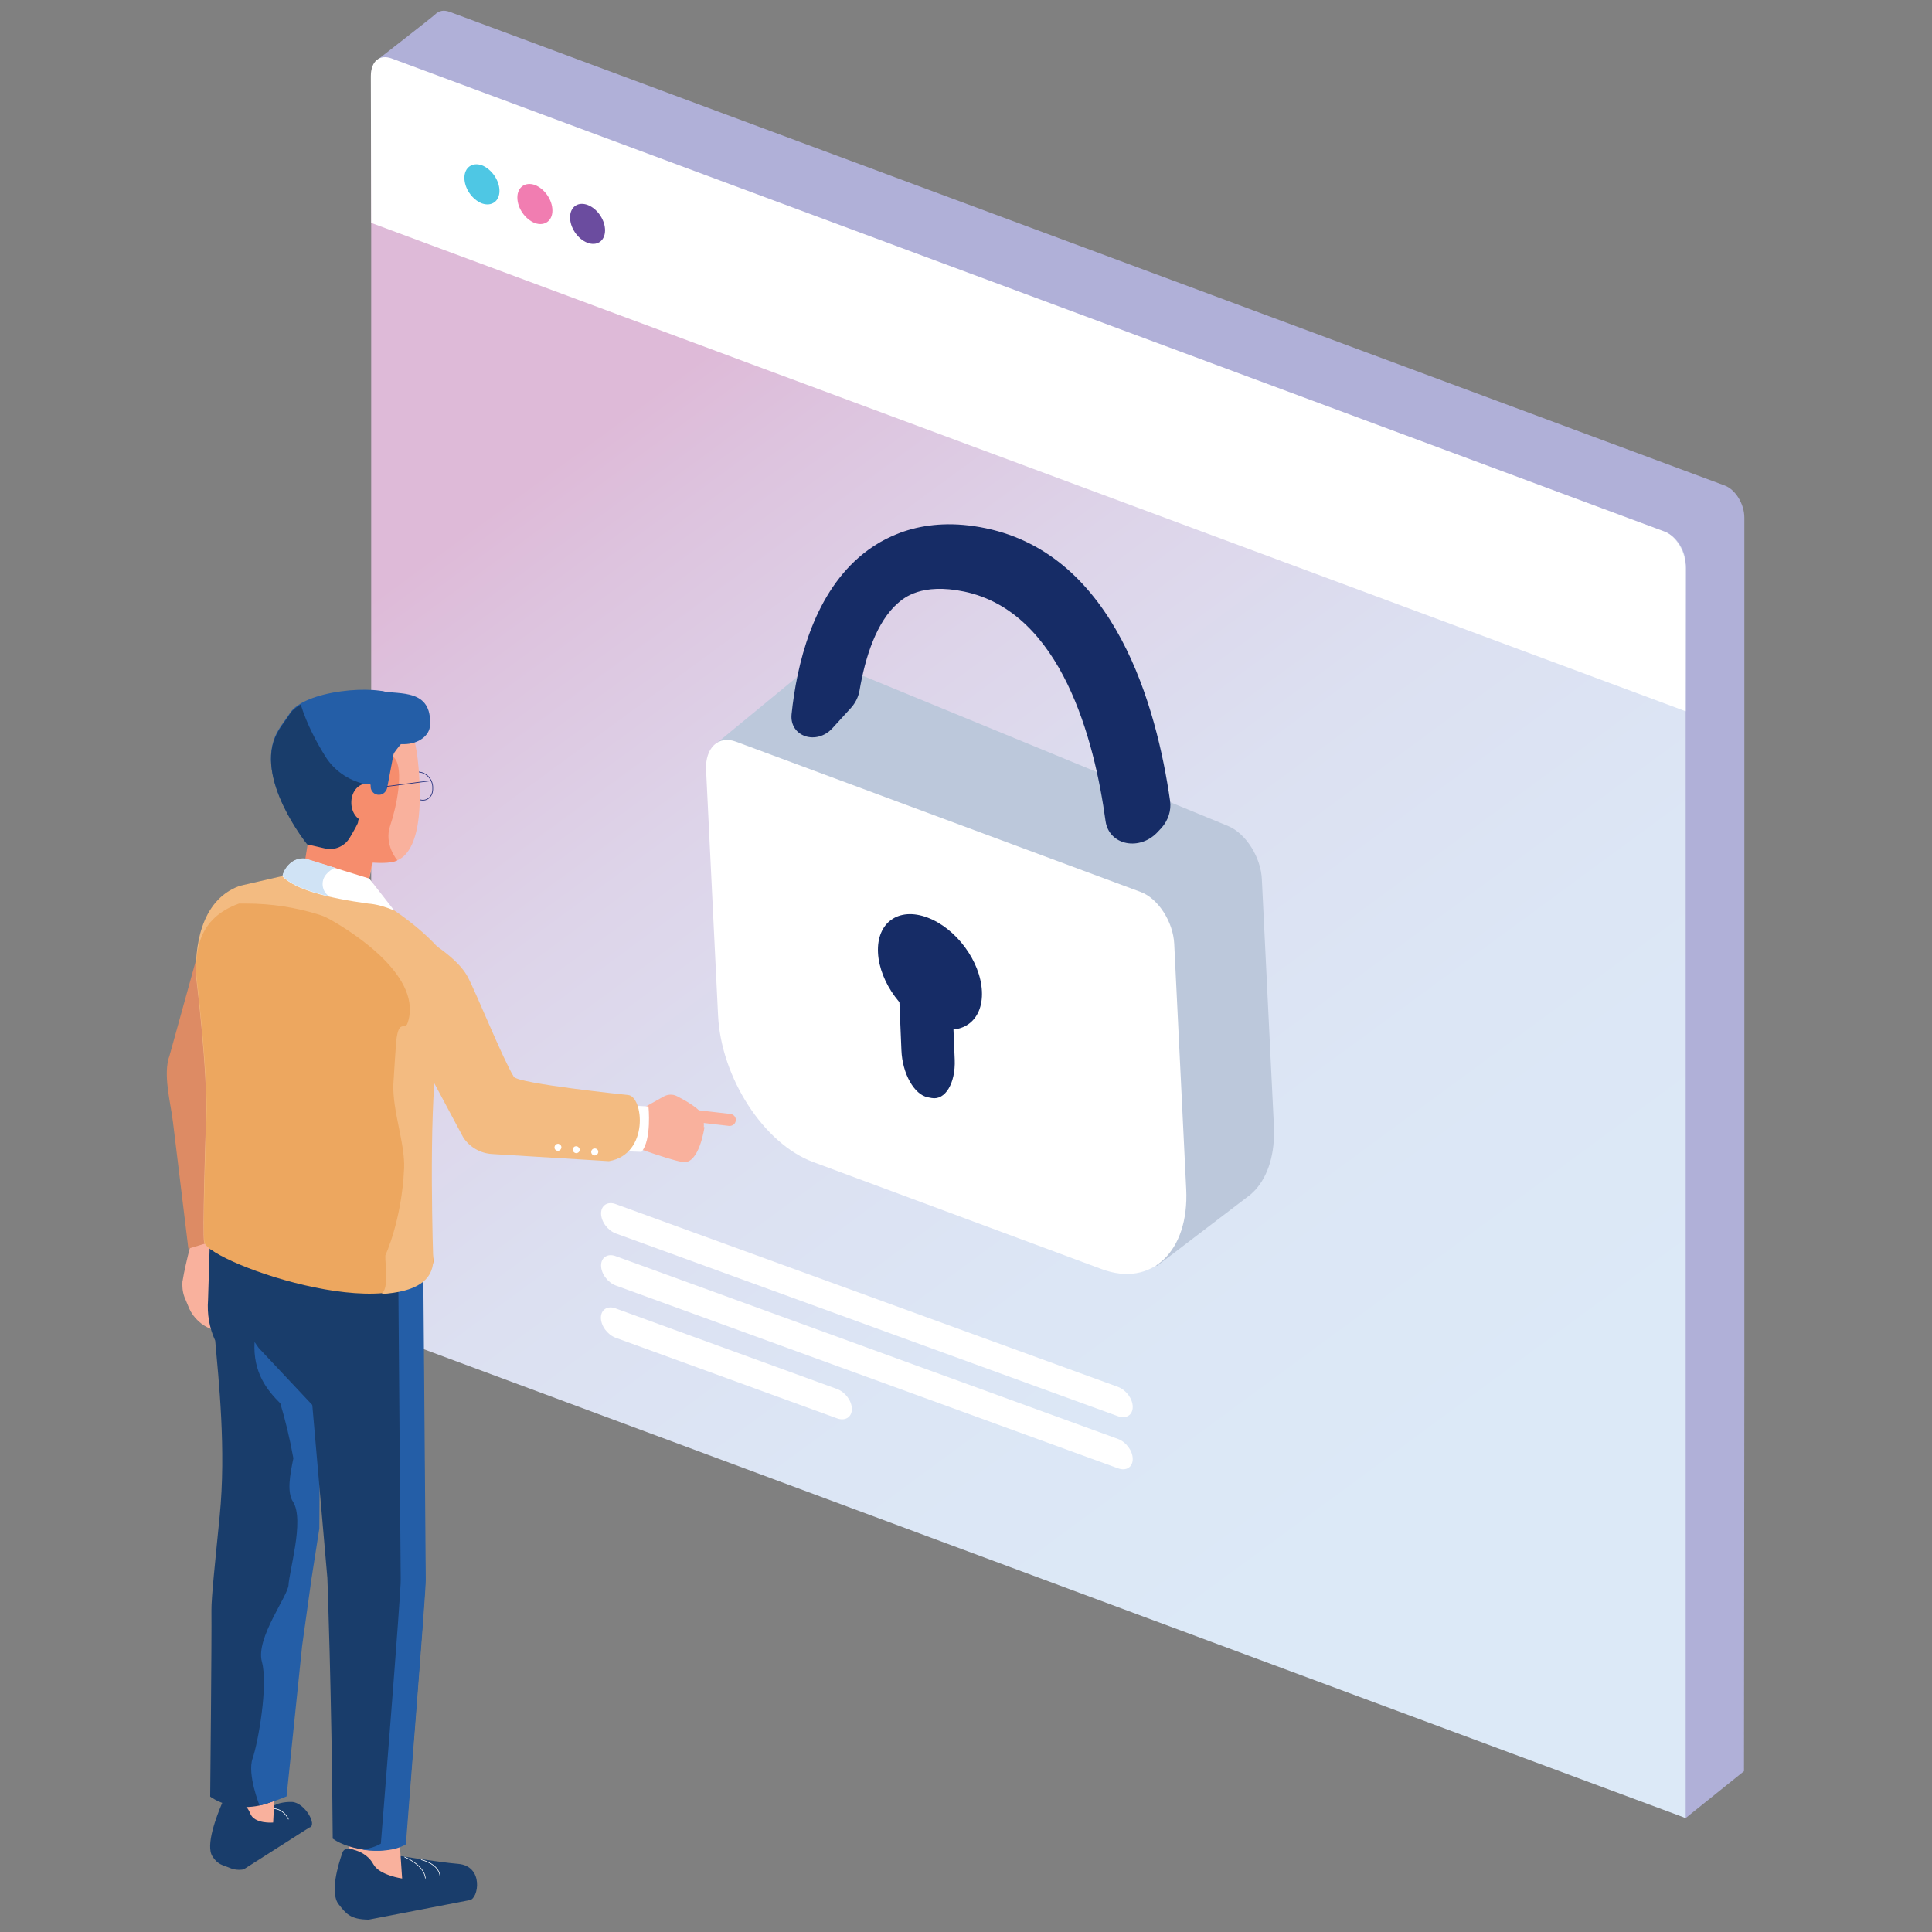 <?xml version="1.0" encoding="utf-8"?>
<!-- Generator: Adobe Illustrator 25.4.1, SVG Export Plug-In . SVG Version: 6.00 Build 0)  -->
<svg version="1.1" id="Layer_1" xmlns="http://www.w3.org/2000/svg" xmlns:xlink="http://www.w3.org/1999/xlink" x="0px" y="0px"
	 viewBox="0 0 1080 1080" style="enable-background:new 0 0 1080 1080;" xml:space="preserve">
<rect x="0" y="0" width="1080" height="1080" fill="#808080" stroke="none"/>
<style type="text/css">
	.st0{fill:#B0B0D8;}
	.st1{fill:url(#SVGID_1_);}
	.st2{fill:#FFFFFF;}
	.st3{fill:#4EC7E4;}
	.st4{fill:#F17DB1;}
	.st5{fill:#6B4C9F;}
	.st6{fill:#F9B19D;}
	.st7{fill:none;stroke:#2A347E;stroke-width:0.396;stroke-linecap:round;stroke-linejoin:round;stroke-miterlimit:10;}
	.st8{fill:#DD8B64;}
	.st9{fill:#193D6B;}
	.st10{fill:none;stroke:#FFFFFF;stroke-width:0.342;stroke-linecap:round;stroke-linejoin:round;stroke-miterlimit:10;}
	.st11{fill:none;stroke:#FFFFFF;stroke-width:0.337;stroke-linecap:round;stroke-linejoin:round;stroke-miterlimit:10;}
	.st12{fill:#245EA7;}
	.st13{fill:#F68D6D;}
	.st14{fill:#F3BB81;}
	.st15{fill:#D0E3F5;}
	.st16{fill:#EDA75F;}
	.st17{fill:#BCC8DB;}
	.st18{fill:#162C66;}
</style>
<g>
	<path class="st0" d="M974.9,990.1l-32.6,26.2L240.2,717.1L210.8,33.6c0,0,30.6-23.8,32.4-25.5c2.1-2.1,4.8-2.7,8.1-1.5l712.8,264.8
		c6,2.2,11,10.3,11,17.9v480.2L974.9,990.1z"/>
	
		<linearGradient id="SVGID_1_" gradientUnits="userSpaceOnUse" x1="333.849" y1="1220.949" x2="748.442" y2="1917.87" gradientTransform="matrix(1.06 -0.184 0 1 5.913 -937.294)">
		<stop  offset="0" style="stop-color:#DEBAD8"/>
		<stop  offset="8.403081e-02" style="stop-color:#DDC3DE"/>
		<stop  offset="0.277" style="stop-color:#DDD4E9"/>
		<stop  offset="0.484" style="stop-color:#DCE0F1"/>
		<stop  offset="0.711" style="stop-color:#DCE6F5"/>
		<stop  offset="1" style="stop-color:#DCE9F7"/>
	</linearGradient>
	<path class="st1" d="M942.3,1016.3l-734.8-273V42.5c0-7.6,5-12,11-9.7l712.8,264.9c6,2.2,11,10.3,11,17.9V1016.3z"/>
	<path class="st2" d="M942.3,397.6l-734.8-273l-0.2-81.9c0-8.8,5.1-12.4,11.7-10l711.4,264.4c6.5,2.4,12,11.6,12,20.4L942.3,397.6
		L942.3,397.6z"/>
	<path class="st3" d="M279.2,106.7c0,5.8-4.4,8.9-9.8,7c-5.4-2.1-9.8-8.3-9.8-14.3c0-5.8,4.4-8.9,9.8-7
		C274.7,94.5,279.2,100.7,279.2,106.7z"/>
	<path class="st4" d="M308.8,117.7c0,5.8-4.4,8.9-9.8,7c-5.4-2.1-9.8-8.3-9.8-14.3c0-5.8,4.4-8.9,9.8-7
		C304.4,105.5,308.8,111.7,308.8,117.7z"/>
	
		<ellipse transform="matrix(0.832 -0.554 0.554 0.832 -14.198 203.185)" class="st5" cx="328.6" cy="125" rx="8.5" ry="12.2"/>
</g>
<g>
	<g>
		<path class="st6" d="M103.1,725c1.3,3.1,2.7,6.5,2.7,6.5c2.4,5.3,7,9.5,12.4,11.5c1.3,0.5,2.7,1.1,3.9,1.7l-1.2-10
			c0,0-0.6-6.4-1.2-11.5c3.9-7.7,7.5-12.6,6-16.8l2.5-3.7c0.4-0.5,0.5-1.2,0.1-1.8l-8-17.6c-0.6-1.5-2.7-1.6-3.4-0.1
			c-0.7,1.6-1.7,3.7-2.8,6.3l-4.6-4.8c0,0-6,21.8-7.4,31.2c0,0.1,0,0.2-0.1,0.4C101.8,718.9,102,722.1,103.1,725z"/>
		<path class="st7" d="M227.4,445.6l7.9,1.6c3.5,0.7,6.5-1.9,6.6-5.9v-1c0.1-4-2.8-7.7-6.4-8.5l-7.9-1.6c-3.5-0.7-6.5,1.9-6.6,5.9v1
			C221,441.1,223.8,444.9,227.4,445.6z"/>
		<path class="st8" d="M115.7,514.6L94.8,590c-3.9,10.4,0.6,26.3,1.9,37.3l8.6,70.7l41.6-12.6c0,0-18.6-146.5-18.7-147.9
			C128,535.9,115.7,514.6,115.7,514.6z"/>
		<g>
			<path class="st9" d="M129.2,1005.7c-2.1-0.6-4.2,0.5-5.1,2.4c-3,7.1-9.4,23.6-5.3,29.7c3.1,4.8,6,4.8,9.7,6.4
				c2.4,1,5.1,1.3,7.7,0.8l36.7-23.4c4.8-1-2.5-14-9.7-14.3c-9.5-0.2-13.1,4.1-13.1,4.1L129.2,1005.7z"/>
			<path class="st10" d="M152.4,1011c0,0,5.7-0.4,8.8,5.9"/>
			<path class="st6" d="M154,993.2l-1.3,25.6c0,0-10.6,1-12.9-5.2c-1.3-3.6-4.5-6.2-8.2-7.3l-3.3-1l-3.1-24L154,993.2z"/>
		</g>
		<path class="st9" d="M129.3,685.5l-11.8,2.4l-1.2,38.7c-0.6,7.9,0.7,15.7,4,22.8l0,0c1.9,21.6,6.2,61.1,2.5,98.1
			c-2.5,25.4-4.7,45.9-4.6,52.8c0.2,15.7-0.7,104-0.7,104s15,11.8,36.9,1.9l21.8-156.4l-1-142.9L129.3,685.5z"/>
		<g>
			<path class="st9" d="M196.5,1033.6c-2.3-0.7-4.5,0.1-5.1,2.1c-2.4,6.8-7.1,22.4-2.1,28.8c4,5,6.3,8.5,16.8,8.6l56.4-10.9
				c5-0.6,8.2-19.1-6.5-20.3c-10.3-0.8-38.1-5.3-38.1-5.3L196.5,1033.6z"/>
			<path class="st6" d="M222.4,1014.9l2.4,35.2c0,0-12.8-1.8-16.1-8c-1.9-3.6-5.6-6.4-9.7-7.7l-3.6-1.1l-5.7-24.7L222.4,1014.9z"/>
			<path class="st11" d="M226.2,1038.1c0,0,10.9,4.4,11.6,11.8"/>
			<path class="st11" d="M235.5,1039.6c0,0,9.7,2.1,10.5,9.2"/>
		</g>
		<path class="st12" d="M178.5,854.5l0.4-64.5l-34.3-36.5l-2.3-3.3c-1,17.3,7.3,27.2,14.4,34.3c2.8,9.3,5.3,19.6,7.3,30.7
			c-1.9,9.2-3.7,18.9-0.2,24.3c3.3,5.1,2.7,15.2,1.2,24.8c-1.5,9.5-3.6,18.6-3.7,21.6c-0.1,6-18.5,29.8-14.9,43
			c3.6,13.2-2.1,45.2-5.2,54.1c-3.1,8.9,3.9,26.3,3.9,26.3c2.9-0.6,11.7-3.6,15.1-5.1l8.7-84.2l5.2-37.3L178.5,854.5z"/>
		<path class="st9" d="M166.9,697.3L183,882.1c0,0,2.4,62.8,3,145.7c9.8,7,30.3,9.3,40.6,2.9c0,0,11.6-143.1,11.1-147.7l-1.5-187.9
			L166.9,697.3z"/>
		<path class="st12" d="M238,883l-1.5-187.9l-14,0.5l1.5,187.3c0.4,4.6-11.1,147.7-11.1,147.7c-2.8,1.7-6.4,2.8-10.3,3.4
			c8.8,1.3,18.4,0.6,24.3-3C226.8,1030.7,238.3,887.6,238,883z"/>
		<polygon class="st6" points="166.3,502.9 184.9,453.6 214.8,454.6 203,505.9 		"/>
		<path class="st6" d="M172.3,413.1c0,0-13.5,68.4,43.5,68.4c0,0,23.1,6.9,18.2-52.1C229.3,370.6,195.5,397.3,172.3,413.1z"/>
		<path class="st13" d="M222.1,480.9c0,0-15.2-9.2-23.7-25.4l-25.9,13.1l-4.8,30.3l36.7,3.7l3.6-20.4
			C208.1,482.1,218.5,483.2,222.1,480.9z"/>
		<path class="st12" d="M171.6,471.5l10,2.3c5.3,1.2,10.8-1.1,13.7-5.8c2.2-3.7,4.5-7.7,5-9.4c1.8-6.3,2.8-5.6,4.4-14.9
			c0.6-3.7,8.2-2.5,9.4-9.3c2.2-12.4,16.3-25.1,16.3-25.1s7.1-2.9,5-9.1c-3-8.8-8-7.3-14.5-11.5c-9.9-6.4-51.1-3-59.1,10.3
			c-2.1,3.3-4.8,6.4-6.9,10.4C141.5,434.4,171.6,471.5,171.6,471.5z"/>
		<g>
			<path class="st9" d="M203.2,438.1L203.2,438.1c-8.7-2.1-16.3-7.4-21.1-14.9c-4.8-7.6-10.5-18.1-14-29.4c-2.8,1.7-5.1,3.5-6.3,5.7
				c-2.1,3.3-4.8,6.4-6.9,10.4c-13.3,24.9,16.8,62.1,16.8,62.1l10,2.3c5.3,1.2,10.8-1.1,13.7-5.8c2.2-3.7,4.5-7.7,5-9.4
				c1.8-6.3,2.8-5.6,4.4-14.9c0.6-3.3,6.5-2.8,8.8-7.1C210.2,438.5,206.7,438.9,203.2,438.1z"/>
		</g>
		<path class="st13" d="M213.1,448.4c0.2,5.8-3.4,10.6-8,10.9c-4.6,0.2-8.6-4.5-8.7-10.3c-0.2-5.8,3.4-10.6,8-10.9
			C209,437.9,212.9,442.5,213.1,448.4z"/>
		<path class="st14" d="M255.8,563.2c11.5-30.8-51.6-64.3-51.6-64.3l-35.4-11.7l-34.8,8c-22.8,8.2-25,36.3-24.4,50.5
			c0,0.2,6.6,53.4,5.6,80c-0.4,9.4-2.1,64.6-1.1,68.8c3,12,119.6,44.3,128.2,10.2c0,0-8.6-74.4,1.7-104.8
			C249.3,584.6,252.8,571.3,255.8,563.2z"/>
		<path class="st12" d="M240.4,405.4c-0.2,5.7-6.3,10.5-14.5,10.6c-8.1,0.2-14.9-4.2-15-9.9c-0.1-5.7-5.6-21.3,2.4-19.7
			C223.6,388.3,241.5,385,240.4,405.4z"/>
		<path class="st2" d="M170.8,480.1l35.6,11l14,17.9c-5.2-2.2-10.2-3.6-14.6-3.9c-22.6-3.1-40.6-7.7-47.9-15.2
			C158.8,485.7,163.3,479.2,170.8,480.1z"/>
		<path class="st15" d="M182.5,488.6c1.3-1.5,2.9-2.7,4.8-3.5l-16.6-5.2c-7.5-0.8-12,5.7-12.8,9.8c4.8,5,14.1,8.6,26.3,11.4
			c0,0,0,0-0.1,0C179.9,498.5,179,492.4,182.5,488.6z"/>
		<path class="st13" d="M222.1,480.9c0,0-7.6-8.8-4-19.3c3.6-10.5,7.9-31.7,2.4-37.9c-5.4-6.4-10,11.1-10,11.1l-1.1,17.8l-9.2,6
			l1.9,21.3L222.1,480.9z"/>
		<path class="st12" d="M211.9,444.3L211.9,444.3c-2.5,0.1-4.7-1.9-4.7-4.6l-0.4-14.7c-0.1-2.5,1.9-4.7,4.6-4.7l0,0
			c2.5-0.1,9.3-5.4,9.4-2.9l-4.2,22.1C216.4,442.1,214.4,444.3,211.9,444.3z"/>
		<path class="st16" d="M227.6,572.6c9.8-26.2-30.5-51.5-42.7-58.4c-2.1-1.2-4.2-2.2-6.5-2.9l0,0c-13.2-4.1-26.8-6.2-40.6-6.2h-4.2
			c-22.8,8.2-24.4,26.2-23.8,40.6c0,0.2,6.6,53.4,5.6,80c-0.4,9.4-2.1,64.6-1.1,68.8c3,12,118.4,51.7,128.2,10.2
			c0,0-21.9-68.8-11.7-99.1C235.9,590.3,224.5,580.7,227.6,572.6z"/>
		<path class="st14" d="M228.9,570.3c-2.7,7.1-5.8-1.7-7.4,11.5c-0.2,1.9-1.5,22.1-1.6,24.2c-0.6,14.7,6.6,33.4,6,47.1
			c-1.3,29.1-10.5,48.7-10.5,48.7c-0.2,4.8,2.3,18.6-2.3,21.6c19.5-1.3,28.6-7.4,29.1-18.6c0,0-2.8-80.1,2.1-114.3L228.9,570.3z"/>
		<line class="st7" x1="241" y1="436.4" x2="216.4" y2="439.6"/>
	</g>
	<g>
		<path class="st6" d="M347.2,624.5l46.6,5.6c0,0-2.9,20.9-12.1,19.5c-9.3-1.5-36.1-11.8-36.1-11.8L347.2,624.5z"/>
		<path class="st6" d="M407.6,629.4l-32.1-3.7c-1.8-0.2-3.3-1.9-3-3.7l0,0c0.2-1.8,1.9-3.3,3.7-3l32.1,3.7c1.8,0.2,3.3,1.9,3,3.7
			l0,0C411.1,628.3,409.4,629.5,407.6,629.4z"/>
		<path class="st6" d="M358.3,620.1l12.6-7.1c2.3-1.3,5.2-1.5,7.6-0.2c5.2,2.7,13.8,7.5,14.5,11.5c3.6,18.4-14.6,21-17,10.3
			C361.6,633.9,351.7,631,358.3,620.1z"/>
		<path class="st2" d="M347.3,617.7l15.2,0.8c0,0,1.9,18.6-3.9,25.4l-15.8-0.6L347.3,617.7z"/>
		<path class="st14" d="M202.7,507.1c0,0,47.6,19,58.5,38.5c4.8,8.8,19.7,46,26,56.3c2.4,3.9,63.8,10.2,63.8,10.2
			c8.7,0.5,12.2,33.1-10.6,37l-65.4-4c-6.4-0.4-12.3-3.7-16-9.2l-27.2-50.9C258.7,557,235.8,531.8,202.7,507.1z"/>
		<path class="st2" d="M334.4,644.2c-0.2,1.1-1.1,1.8-2.2,1.7c-1.1-0.2-1.8-1.1-1.7-2.2c0.2-1.1,1.1-1.8,2.2-1.7
			C333.9,642.2,334.6,643.1,334.4,644.2z"/>
		<path class="st2" d="M324.1,642.9c-0.2,1.1-1.1,1.8-2.2,1.7c-1.1-0.2-1.8-1.1-1.7-2.2c0.2-1.1,1.1-1.8,2.2-1.6
			C323.4,641,324.1,641.9,324.1,642.9z"/>
		<path class="st2" d="M313.8,641.6c-0.2,1.1-1.1,1.8-2.2,1.7c-1.1-0.2-1.8-1.1-1.6-2.2c0.2-1.1,1.1-1.8,2.2-1.7
			C313.2,639.7,314,640.6,313.8,641.6z"/>
	</g>
</g>
<g>
	<path class="st2" d="M625,791.7L344.2,689.5c-4.5-1.7-8.2-6.6-8.2-11.2l0,0c0-4.5,3.7-6.9,8.2-5.2L625,775.3
		c4.5,1.7,8.2,6.6,8.2,11.2l0,0C633.2,791,629.6,793.3,625,791.7z"/>
	<path class="st2" d="M625,820.8L344.2,718.6c-4.5-1.7-8.2-6.6-8.2-11.2l0,0c0-4.5,3.7-6.9,8.2-5.2L625,804.4
		c4.5,1.7,8.2,6.6,8.2,11.2l0,0C633.2,820.1,629.6,822.5,625,820.8z"/>
	<path class="st2" d="M468,792.9l-123.9-45.1c-4.5-1.7-8.2-6.6-8.2-11.2l0,0c0-4.5,3.7-6.9,8.2-5.2L468,776.5
		c4.5,1.7,8.2,6.6,8.2,11.2l0,0C476.2,792.2,472.5,794.5,468,792.9z"/>
</g>
<g>
	<path class="st17" d="M686.4,461.7L468.3,372c-6-2.5-14.1-6.5-17.1-2.2l0,4l-50.9,41.9l42.5,49.1l2.6,54.4
		c1.7,34.8,26.1,72.8,54.2,84.4l98.6,40.6l48.5,63.5l52.3-39.9c0.9-0.8,1.7-1.6,2.5-2.4l0.2-0.2l0,0c7.2-7.9,11.2-20.4,10.4-36.1
		l-6.7-137.2C705,479.3,696.4,465.8,686.4,461.7z"/>
	<path class="st2" d="M616,709.5l-161.4-59.9c-27.6-10.2-51.5-47.1-53.2-82l-6.7-137.2c-0.6-12.3,6.9-19.5,16.7-15.8l226.2,84
		c9.8,3.6,18.2,16.7,18.8,29l6.7,137.2C664.8,699.6,643.6,719.7,616,709.5z"/>
	<path class="st18" d="M490.8,532.5c-0.8-16.8,11.5-25.6,27.6-19.6c16.1,6,29.7,24.4,30.5,41.2c0.8,16.8-11.5,25.6-27.6,19.6
		C505.3,567.8,491.6,549.3,490.8,532.5z"/>
	<path class="st18" d="M515.1,525l2.1,0.4c7.6,1.4,14.3,13.2,14.8,26.3l1.7,40.7c0.5,13.1-5.3,22.8-12.9,21.4l-2.1-0.4
		c-7.6-1.4-14.3-13.2-14.8-26.3l-1.7-40.7C501.7,533.3,507.5,523.7,515.1,525z"/>
	<path class="st18" d="M649.3,462.8c3.8-4.3,5.5-9.8,4.8-15c-7.5-52.5-30.7-137.4-103-152.5c-34.9-7.3-57.8,4.8-70.9,16.2
		c-25.9,22.5-34.8,60.1-37.7,87.7c-1.3,12.5,13.9,17.7,22.9,7.8l10.4-11.4c2.5-2.8,4.1-6.2,4.7-9.7c3.2-18.7,9.5-38.4,21.5-48.8
		c3.2-2.8,13.1-11.4,37-6.4c54.5,11.4,72.9,83.4,79,128.2c1.9,13.8,19.5,17.2,29.6,5.7L649.3,462.8z"/>
	<path class="st2" d="M433.5,604.8L433.5,604.8c-4.9,0.9-9.1-2.3-9.3-7.1l-6.7-137.2c-0.2-4.8,3.6-9.4,8.5-10.3l0,0
		c4.9-0.9,9.1,2.3,9.3,7.1l6.7,137.2C442.2,599.3,438.4,603.9,433.5,604.8z"/>
</g>
</svg>
